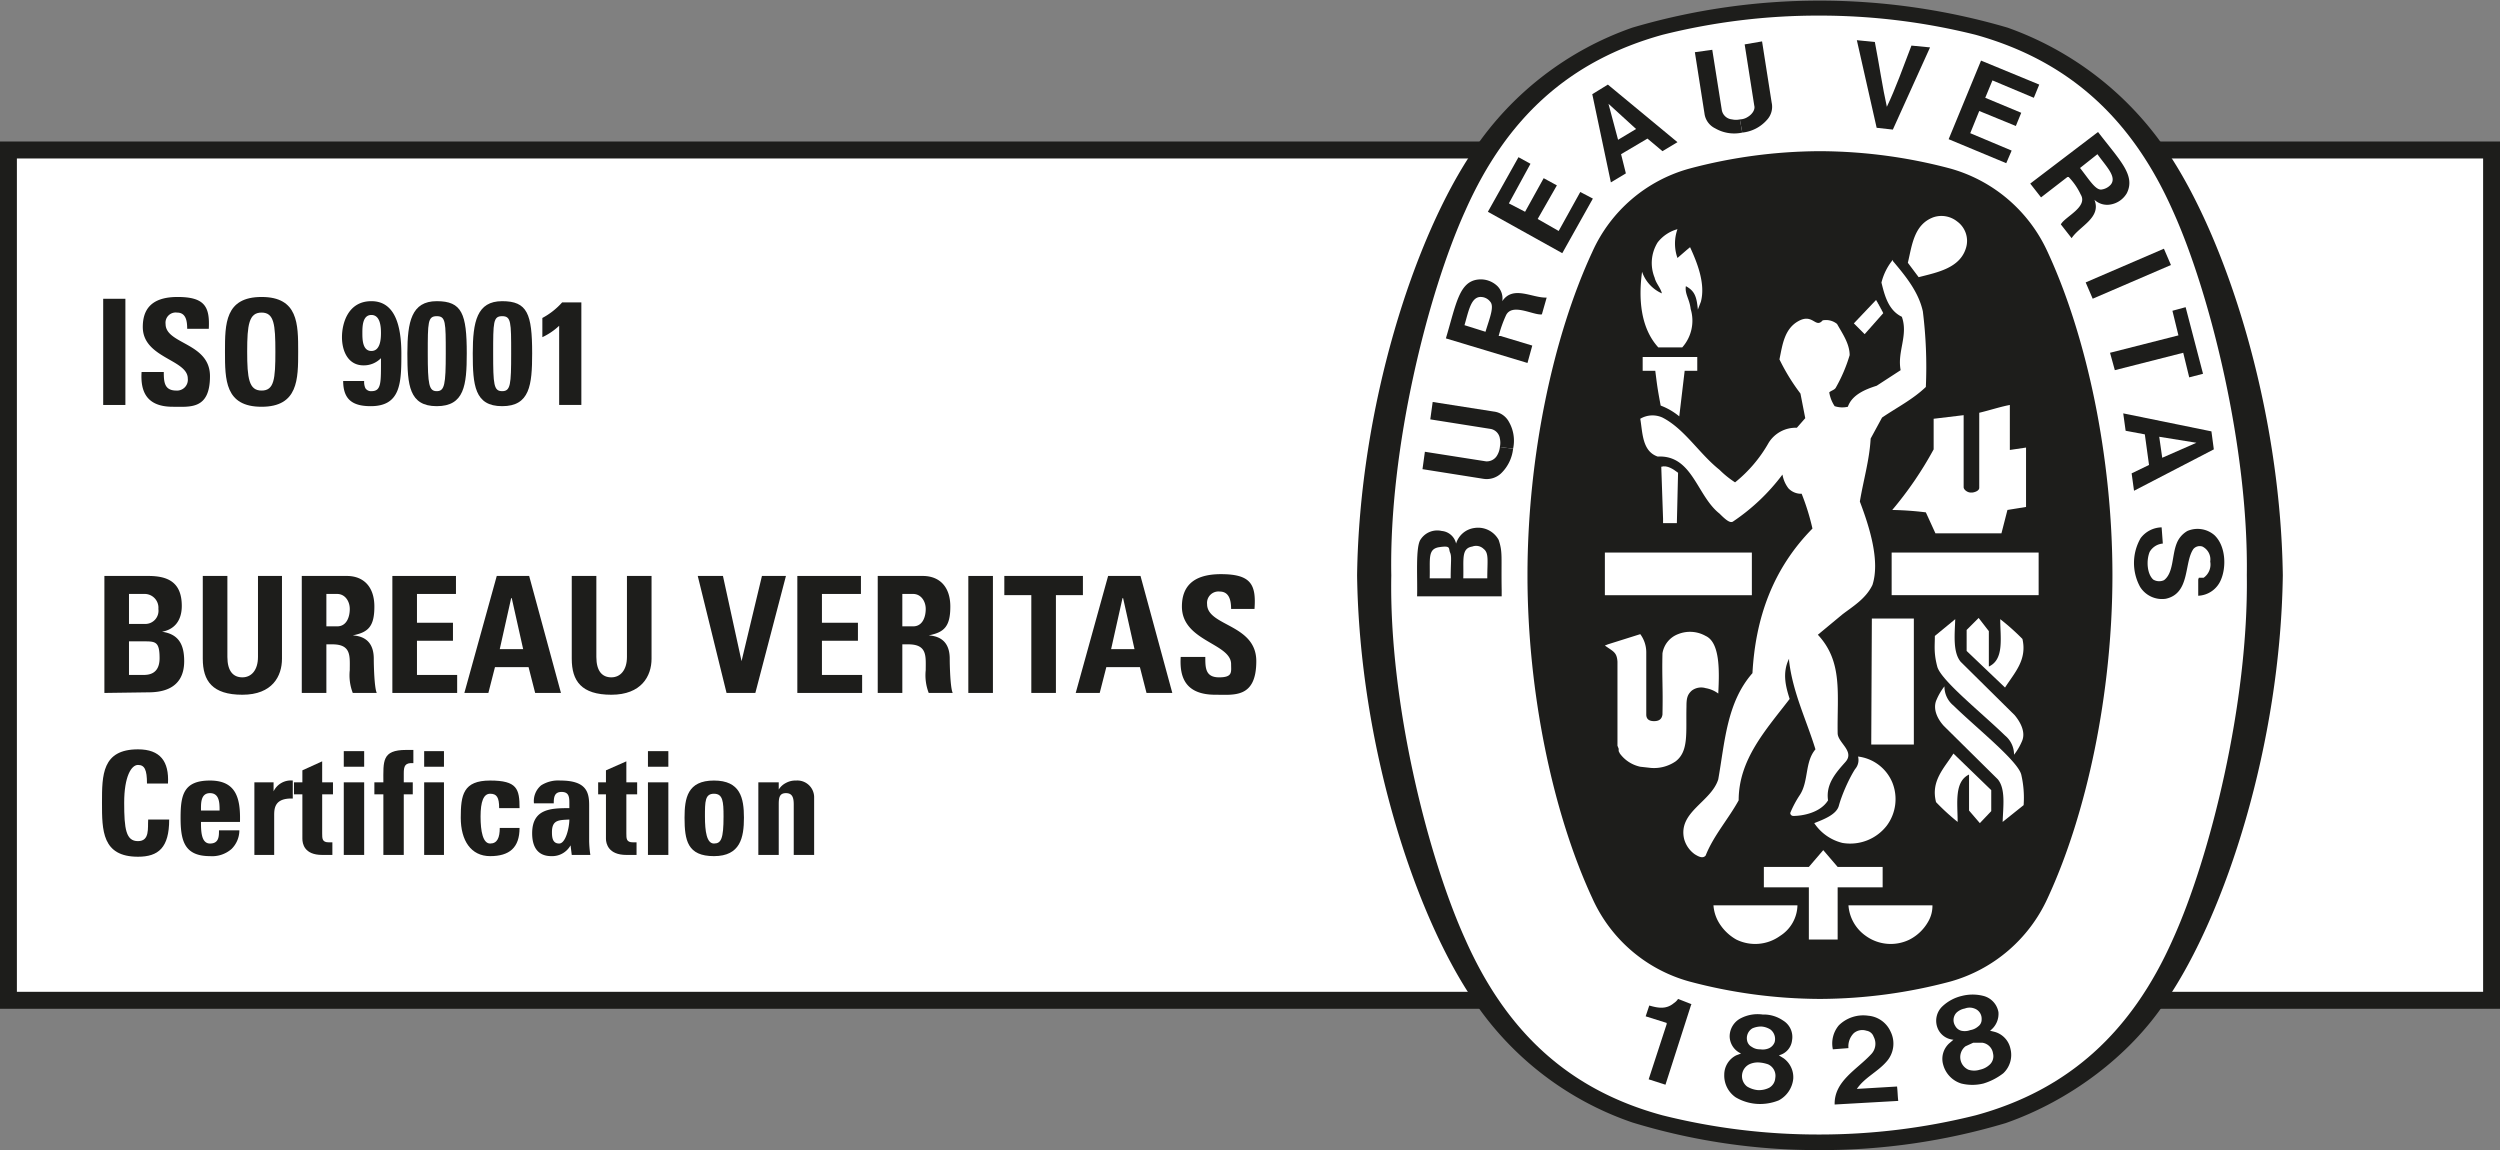 <svg id="Logos" xmlns="http://www.w3.org/2000/svg" viewBox="0 0 416.7 191.7"><rect x="0" y="0" width="416.7" height="191.7" fill="#808080" stroke="none"/><defs><style>.cls-1,.cls-3{fill:#fff;}.cls-1{stroke:#1d1d1b;stroke-width:2.83px;}.cls-2{fill:#1d1d1b;}</style></defs><rect class="cls-1" x="1.4" y="25" width="413.9" height="141.73"/><path class="cls-2" d="M101.9,373.1V355.4h3.7v17.7Z" transform="translate(-84.7 -305.6)"/><path class="cls-2" d="M113.5,373.4c-4.5,0-5.4-2.7-5.2-5.8H112c0,1.7.1,3.1,2.1,3.1a1.8,1.8,0,0,0,1.9-2c0-3.2-7.5-3.4-7.5-8.6,0-2.8,1.3-5,5.8-5s5.4,1.6,5.2,5.3h-3.6c0-1.3-.2-2.7-1.7-2.7a1.7,1.7,0,0,0-1.9,1.9c0,3.4,7.4,3.1,7.4,8.7S116.4,373.4,113.5,373.4Z" transform="translate(-84.7 -305.6)"/><path class="cls-2" d="M122.2,364.2c0-4.6,0-9.1,6.1-9.1s6.1,4.5,6.1,9.1,0,9.2-6.1,9.2S122.2,368.9,122.2,364.2Zm8.4,0c0-4.5-.2-6.5-2.3-6.5s-2.4,2-2.4,6.5.3,6.5,2.4,6.5S130.6,368.8,130.6,364.2Z" transform="translate(-84.7 -305.6)"/><path class="cls-2" d="M145.4,369.1a2.5,2.5,0,0,0,.2,1.2,1.1,1.1,0,0,0,1,.5c1.7,0,1.6-1.4,1.6-5.5a4,4,0,0,1-2.9,1.2c-2.6,0-3.6-2.4-3.6-4.7s1-6,4.9-6,5,4,5,8.8-.1,8.7-5.1,8.7c-2.9,0-4.6-1-4.6-4.2Zm1.2-5c1.5,0,1.6-2,1.6-3s-.1-3-1.6-3-1.5,2-1.5,3S145.1,364.1,146.6,364.1Z" transform="translate(-84.7 -305.6)"/><path class="cls-2" d="M162.5,364.5c0,5.3-.4,8.8-5,8.8s-4.9-3.5-4.9-8.8.7-8.7,4.9-8.7S162.5,357.9,162.5,364.5Zm-6.5,0c0,5.2.2,6.3,1.5,6.3s1.5-1.1,1.5-6.3,0-6.2-1.5-6.2S156,359.3,156,364.5Z" transform="translate(-84.7 -305.6)"/><path class="cls-2" d="M173.4,364.5c0,5.3-.4,8.8-5,8.8s-4.9-3.5-4.9-8.8.7-8.7,4.9-8.7S173.4,357.9,173.4,364.5Zm-6.5,0c0,5.2.1,6.3,1.5,6.3s1.5-1.1,1.5-6.3,0-6.2-1.5-6.2S166.9,359.3,166.9,364.5Z" transform="translate(-84.7 -305.6)"/><path class="cls-2" d="M175.1,358.6a11.9,11.9,0,0,0,3.3-2.6h3.2v17.1h-3.7V359.9a10.7,10.7,0,0,1-2.8,1.9Z" transform="translate(-84.7 -305.6)"/><path class="cls-2" d="M102.1,421.1V401.6h7.3c3.1,0,5.6.9,5.6,5,0,2.3-1.1,3.9-3.3,4.3h0c2.9.4,3.7,2.3,3.7,4.9,0,5-4.3,5.2-6.1,5.2Zm4.1-11.5h2.7a2.2,2.2,0,0,0,2.2-2.5,2.3,2.3,0,0,0-2.4-2.5h-2.5Zm0,8.5h2.3c.8,0,2.8,0,2.8-2.8s-.7-2.8-2.7-2.8h-2.4Z" transform="translate(-84.7 -305.6)"/><path class="cls-2" d="M131.7,401.6v13.8c0,2.9-1.6,6-6.6,6s-6.6-2.3-6.6-6V401.6h4.1v13.5c0,2.4,1,3.4,2.5,3.4s2.6-1.2,2.6-3.4V401.6Z" transform="translate(-84.7 -305.6)"/><path class="cls-2" d="M139.1,421.1H135V401.6h7.5c2.8,0,4.6,1.8,4.6,5.1s-1,4.3-3.6,4.8h0c.9.1,3.5.3,3.5,3.9,0,1.2.1,4.9.5,5.7h-4a8.2,8.2,0,0,1-.5-3.8c0-2.3.3-4.3-2.9-4.3h-1Zm0-11.1h1.8c1.6,0,2.1-1.6,2.1-2.9s-.8-2.5-2.1-2.5h-1.8Z" transform="translate(-84.7 -305.6)"/><path class="cls-2" d="M150.1,421.1V401.6h10.6v3h-6.5v4.8h6v3h-6v5.7h6.7v3Z" transform="translate(-84.7 -305.6)"/><path class="cls-2" d="M162.1,421.1l5.4-19.5h5.4l5.3,19.5h-4.3l-1.1-4.3h-5.6l-1.1,4.3Zm7.9-15.8h-.1l-1.9,8.5h3.9Z" transform="translate(-84.7 -305.6)"/><path class="cls-2" d="M193.3,401.6v13.8c0,2.9-1.7,6-6.7,6s-6.6-2.3-6.6-6V401.6h4.1v13.5c0,2.4,1,3.4,2.5,3.4s2.6-1.2,2.6-3.4V401.6Z" transform="translate(-84.7 -305.6)"/><path class="cls-2" d="M201,401.6h4.2l3.1,14.2h0l3.4-14.2h4l-5.1,19.5h-4.8Z" transform="translate(-84.7 -305.6)"/><path class="cls-2" d="M217.6,421.1V401.6h10.6v3h-6.5v4.8h6v3h-6v5.7h6.7v3Z" transform="translate(-84.7 -305.6)"/><path class="cls-2" d="M235.1,421.1H231V401.6h7.5c2.8,0,4.6,1.8,4.6,5.1s-1,4.3-3.6,4.8h0c.9.1,3.5.3,3.5,3.9,0,1.2.1,4.9.5,5.7h-4a8.2,8.2,0,0,1-.5-3.8c0-2.3.3-4.3-2.9-4.3h-1Zm0-11.1h1.8c1.6,0,2.1-1.6,2.1-2.9s-.8-2.5-2.1-2.5h-1.8Z" transform="translate(-84.7 -305.6)"/><path class="cls-2" d="M246.1,421.1V401.6h4.1v19.5Z" transform="translate(-84.7 -305.6)"/><path class="cls-2" d="M265.2,401.6v3.2h-4.5v16.3h-4.1V404.8h-4.5v-3.2Z" transform="translate(-84.7 -305.6)"/><path class="cls-2" d="M264,421.1l5.4-19.5h5.4l5.3,19.5h-4.3l-1.1-4.3h-5.6l-1.1,4.3Zm7.9-15.8h-.1l-1.9,8.5h3.9Z" transform="translate(-84.7 -305.6)"/><path class="cls-2" d="M287.3,421.4c-5.1,0-6-3-5.8-6.3h4.1c0,1.8,0,3.4,2.3,3.4s2-.9,2-2.2c0-3.5-8.2-3.8-8.2-9.6,0-3,1.5-5.4,6.5-5.4s5.9,1.7,5.6,5.8h-3.9c0-1.4-.3-2.9-1.9-2.9a1.9,1.9,0,0,0-2.1,2.1c0,3.7,8.2,3.3,8.2,9.5S290.4,421.4,287.3,421.4Z" transform="translate(-84.7 -305.6)"/><path class="cls-2" d="M101.7,439.4c0-4.6,0-8.9,6-8.9,3.7,0,5.2,2,5,5.7h-3.5c0-2.3-.4-3.1-1.5-3.1s-2.3,1.9-2.3,6.3.3,6.4,2.3,6.4,1.6-2.2,1.7-3.6h3.5c0,4.7-1.8,6.2-5.2,6.2C101.7,448.4,101.7,444,101.7,439.4Z" transform="translate(-84.7 -305.6)"/><path class="cls-2" d="M118.2,442.6c0,1.4,0,3.6,1.5,3.6s1.5-1.2,1.5-2.2h3.4a4.4,4.4,0,0,1-1.3,3.1,4.9,4.9,0,0,1-3.6,1.2c-4.3,0-4.9-2.6-4.9-6.4s.5-6.2,4.9-6.2,5.1,3,5,6.9Zm3.1-1.9c0-1.2,0-2.9-1.6-2.9s-1.5,1.8-1.5,2.9Z" transform="translate(-84.7 -305.6)"/><path class="cls-2" d="M130.3,436v1.5h0a3.2,3.2,0,0,1,3.2-1.8v3c-3-.1-3.1,1.6-3.1,2.8v6.6h-3.3V436Z" transform="translate(-84.7 -305.6)"/><path class="cls-2" d="M133.7,436h1.4v-2l3.3-1.5V436h1.8v2h-1.8v6.5c0,.9,0,1.5,1.1,1.5h.6v2.1h-1.7c-3,0-3.3-1.9-3.3-2.7V438h-1.4Z" transform="translate(-84.7 -305.6)"/><path class="cls-2" d="M145.4,430.8v2.6H142v-2.6Zm0,17.3H142V436h3.4Z" transform="translate(-84.7 -305.6)"/><path class="cls-2" d="M153.6,432.8c-1.4-.1-1.6.5-1.6,1.7V436h1.5v2H152v10.1h-3.4V438h-1.5v-2h1.5c0-3.5-.3-5.4,3.8-5.4h1.2Z" transform="translate(-84.7 -305.6)"/><path class="cls-2" d="M158.7,430.8v2.6h-3.3v-2.6Zm0,17.3h-3.3V436h3.3Z" transform="translate(-84.7 -305.6)"/><path class="cls-2" d="M167.9,440.3c0-1.8-.4-2.4-1.5-2.4s-1.6,1.3-1.6,3.8.4,4.5,1.6,4.5,1.6-1,1.6-2.6h3.3c0,3.3-1.7,4.7-4.9,4.7s-4.9-2.6-4.9-6.4.4-6.2,4.9-6.2,4.9,1.4,4.9,4.6Z" transform="translate(-84.7 -305.6)"/><path class="cls-2" d="M182.9,445.8a17.9,17.9,0,0,0,.2,2.3H180l-.2-1.6h0a3.5,3.5,0,0,1-3.2,1.8c-2.4,0-3.2-1.7-3.2-3.8,0-4.1,3.1-4.2,6.2-4.2v-.9c0-1-.1-1.8-1.3-1.8s-1.3.9-1.3,1.9h-3.3a3.4,3.4,0,0,1,1.2-3,5.3,5.3,0,0,1,3.2-.8c4.3,0,4.8,1.9,4.8,4.1Zm-6.2-1.5c0,.9.1,1.9,1.2,1.9s1.7-2.7,1.7-4C177.9,442.3,176.7,442.2,176.7,444.3Z" transform="translate(-84.7 -305.6)"/><path class="cls-2" d="M184.4,436h1.3v-2l3.4-1.5V436h1.8v2h-1.8v6.5c0,.9,0,1.5,1.1,1.5h.6v2.1h-1.7c-3,0-3.4-1.9-3.4-2.7V438h-1.3Z" transform="translate(-84.7 -305.6)"/><path class="cls-2" d="M196.1,430.8v2.6h-3.4v-2.6Zm0,17.3h-3.4V436h3.4Z" transform="translate(-84.7 -305.6)"/><path class="cls-2" d="M198.8,441.9c0-3.3.5-6.2,4.9-6.2s5,2.9,5,6.2-.6,6.4-5,6.4S198.8,445.7,198.8,441.9Zm6.5-.2c0-2.5-.1-3.8-1.6-3.8s-1.5,1.3-1.5,3.8.3,4.5,1.5,4.5S205.3,445.4,205.3,441.7Z" transform="translate(-84.7 -305.6)"/><path class="cls-2" d="M214.5,437.2h0a3,3,0,0,1,1.2-1.1,3.3,3.3,0,0,1,1.7-.4,2.8,2.8,0,0,1,3,2.7v9.7H217v-8.4c0-1.1-.2-1.9-1.3-1.9s-1.2.8-1.2,1.9v8.4h-3.4V436h3.4Z" transform="translate(-84.7 -305.6)"/><path class="cls-2" d="M388,497.3h.3a107.5,107.5,0,0,0,30.7-4.5h0c10.6-3.7,20.6-11.1,26.7-20.3h0c10-14.6,19.1-42.9,19.5-71h0c-.4-28.1-9.5-56.4-19.5-71h0a53.8,53.8,0,0,0-26.4-20.3h0a111.7,111.7,0,0,0-31.3-4.5h0a110.5,110.5,0,0,0-31.2,4.5h0a52.9,52.9,0,0,0-26.4,20.3h0c-10,14.6-19.1,42.9-19.5,71h0c.4,28.1,9.5,56.4,19.5,71h0a52.2,52.2,0,0,0,26.4,20.2h0a105.7,105.7,0,0,0,31,4.6Z" transform="translate(-84.7 -305.6)"/><path class="cls-3" d="M459.2,401.5c.3,21.2-6.1,46.9-12.3,60.6-6.9,15.6-17.5,25.2-32.9,29.4a107.2,107.2,0,0,1-26.1,3.2h0a106.6,106.6,0,0,1-26.1-3.2c-15.5-4.2-26-13.8-32.9-29.4-6.2-13.7-12.7-39.4-12.3-60.6h0c-.4-21.2,6.1-47,12.3-60.7,6.9-15.6,17.4-25.1,32.9-29.4a106.6,106.6,0,0,1,26.1-3.2h0a107.2,107.2,0,0,1,26.1,3.2c15.4,4.3,26,13.8,32.9,29.4,6.2,13.7,12.6,39.5,12.3,60.7Z" transform="translate(-84.7 -305.6)"/><path class="cls-2" d="M388.2,330.8a85.3,85.3,0,0,1,21.6,2.9h0A25.3,25.3,0,0,1,426,347.6c6.5,14,10.8,34.1,10.8,53.9h0c0,19.7-4.3,39.8-10.8,53.8a25.3,25.3,0,0,1-16.2,13.9h0a85.3,85.3,0,0,1-21.6,2.9h-.3a85.3,85.3,0,0,1-21.6-2.9h0a25,25,0,0,1-16.2-13.9c-6.5-14-10.8-34.1-10.8-53.8h0c0-19.8,4.3-39.9,10.8-53.9a25,25,0,0,1,16.2-13.9h0a85.3,85.3,0,0,1,21.6-2.9Z" transform="translate(-84.7 -305.6)"/><path class="cls-3" d="M398.6,357.8a14.5,14.5,0,0,1-1.2-2.2" transform="translate(-84.7 -305.6)"/><rect class="cls-3" x="267.5" y="92.1" width="24.5" height="7.11"/><path class="cls-3" d="M371.1,459.2a6.5,6.5,0,0,1-.8-2.7h14a6.2,6.2,0,0,1-2.9,5.1,7.1,7.1,0,0,1-7.3.6A7.9,7.9,0,0,1,371.1,459.2Z" transform="translate(-84.7 -305.6)"/><path class="cls-3" d="M386.2,453.5h-7.5v-3.4h7.5l2.4-2.8,2.4,2.8h7.5v3.4H391v8.7h-4.8Z" transform="translate(-84.7 -305.6)"/><path class="cls-3" d="M387.1,442.8c1.5-.6,3.7-1.4,4.1-2.9s1.5-4.2,2.7-6.1a2.3,2.3,0,0,0,.5-2.1,7.1,7.1,0,0,1,5.7,4.3,7.4,7.4,0,0,1-.9,7.2,7.7,7.7,0,0,1-7.4,2.9A7.9,7.9,0,0,1,387.1,442.8Z" transform="translate(-84.7 -305.6)"/><path class="cls-3" d="M369,411.6a5.3,5.3,0,0,0-4.6-.3,4.1,4.1,0,0,0-2.6,3.2c-.1,4.2.1,5.5,0,10.2-.1.7-.5,1.1-1.4,1.1s-1.3-.4-1.3-1.1V414.3a5.1,5.1,0,0,0-1-3l-5.4,1.7-.5.2c1.4,1,2,1.1,2.1,2.7v14l.2.5v.4l.2.4a5.7,5.7,0,0,0,3.4,2.2l1.8.2a6.4,6.4,0,0,0,4.1-1.1c2.2-1.7,1.7-4.7,1.8-9.1,0-1.3.1-2,.9-2.7a2.6,2.6,0,0,1,2.3-.4,4.8,4.8,0,0,1,2.1.9C371.3,417.4,371.4,412.7,369,411.6Z" transform="translate(-84.7 -305.6)"/><path class="cls-3" d="M418.9,428.2c-3.9-3.8-10.7-9.2-11.3-11.5s-.4-3.4-.4-5.1l3.4-2.8c-.1,2.7-.4,5.5.9,7.1l9,8.9c1,1.2,1.9,2.9,1.2,4.4a9.8,9.8,0,0,1-1.3,2.2A4.1,4.1,0,0,0,418.9,428.2Z" transform="translate(-84.7 -305.6)"/><path class="cls-3" d="M396.7,408.7h7v21h-7.1Z" transform="translate(-84.7 -305.6)"/><path class="cls-3" d="M412.5,410.6l2-2,1.7,2.2v5.9h0c2.6-1.2,1.9-4.8,1.9-7.9a38,38,0,0,1,3.7,3.3c.8,3.5-1.3,5.6-2.9,8.1l-6.4-6.1Z" transform="translate(-84.7 -305.6)"/><path class="cls-3" d="M418.3,394.5l1-3.9,3.1-.5v-9.9l-2.7.4v-7.5c-1.6.3-3.4.9-5.1,1.3v12.5h0c0,.6-1,.8-1.2.8h-.2c-.6,0-1.2-.5-1.2-.9v-12l-5,.6v5.1a60.2,60.2,0,0,1-6.9,10.1,52.7,52.7,0,0,1,5.6.4l1.6,3.5Z" transform="translate(-84.7 -305.6)"/><path class="cls-3" d="M361.9,392.1c-.1-3.3-.2-5.5-.3-8.7,1-.3,2,.4,2.8,1-.1,4.1-.1,4-.2,8.4h-2.3Z" transform="translate(-84.7 -305.6)"/><path class="cls-3" d="M361.5,373.2c-.6-3.2-.6-3.5-.9-5.8h-2.1v-2.3h9.1v2.3h-2.1l-.9,7.6A10.9,10.9,0,0,0,361.5,373.2Z" transform="translate(-84.7 -305.6)"/><path class="cls-3" d="M361.1,363.5c-3-3.3-3.3-8.2-2.7-12.6h0a6.1,6.1,0,0,0,3.3,3.6c-.2-.9-1-1.7-1.2-2.6a6.5,6.5,0,0,1,.5-5.9,6.3,6.3,0,0,1,3.3-2.2,7.2,7.2,0,0,0,0,4.8l1.5-1.3.6-.5c1.2,2.6,2.6,6.1,1.8,9.1l-.5,1.3c-.2-2.1-.5-3.1-2-3.9-.2,1.3.6,2.1.8,3.8a6.7,6.7,0,0,1-1.4,6.4Z" transform="translate(-84.7 -305.6)"/><path class="cls-3" d="M398.6,357.8l-3.1,3.5-1.8-1.8,3.7-3.9" transform="translate(-84.7 -305.6)"/><path class="cls-3" d="M402.7,349.4c.7-2.9,1-6.4,4.3-7.6a4.2,4.2,0,0,1,3.9.7,4,4,0,0,1,1.5,4.4c-1,3.4-4.8,4.1-7.9,4.9Z" transform="translate(-84.7 -305.6)"/><polygon class="cls-3" points="339.8 92.1 339.8 99.2 315.3 99.2 315.3 92.1 339.8 92.1"/><path class="cls-3" d="M365.4,445.4c-1-4.5,4.5-6.1,5.7-9.9,1.1-6.2,1.4-12.8,5.7-17.7.5-9.2,3.4-17.4,10-24.1a38.9,38.9,0,0,0-1.8-5.8,2.9,2.9,0,0,1-2.2-.9,5.2,5.2,0,0,1-1-2.3,33.8,33.8,0,0,1-8.2,7.8c-.5.4-1.3-.3-2.3-1.3-3.8-3-4.5-9.8-10.3-9.5-2.6-.9-2.5-4-2.9-6.3a4,4,0,0,1,3.7-.2c3.7,1.9,6.1,6,9.5,8.7a16,16,0,0,0,2.6,2.1,22.8,22.8,0,0,0,5.6-6.6,5.3,5.3,0,0,1,4.7-2.5l1.4-1.6-.8-4.1a33.6,33.6,0,0,1-3.5-5.7c.5-2.4.8-5.1,3.2-6.4s2.8,1.3,4-.1a2.9,2.9,0,0,1,2.4.6c.9,1.6,2.1,3.3,2.1,5.2a25.8,25.8,0,0,1-2.3,5.4c-.2.4-.8.5-1.1.8a5.8,5.8,0,0,0,.9,2.3,4.1,4.1,0,0,0,2.2.1c.7-2,2.9-2.9,4.8-3.5l4-2.6c-.6-3.1,1.3-5.8.2-8.9-2.3-1.1-2.9-3.7-3.4-5.7a9.7,9.7,0,0,1,1.9-3.8v.2c2.2,2.6,4.3,5.2,5,8.4a75.1,75.1,0,0,1,.5,12.6c-2.2,2.1-4.8,3.4-7.3,5.1l-1.9,3.5c-.2,3.6-1.2,6.9-1.8,10.5,1.6,4.2,3.4,9.9,2.1,13.9-1.1,2.3-3.3,3.6-5,4.9l-4.1,3.4c4.2,4.5,3.2,9.8,3.3,16.4,0,1.6,2.9,3,1.3,4.8s-3.3,3.7-2.9,6.4c-1.3,2.1-4.3,2.6-5.8,2.6a.5.5,0,0,1-.5-.5,17.3,17.3,0,0,1,1.6-3c1.5-2.3.8-5.5,2.6-7.6-1.5-4.9-3.8-9.5-4.4-14.8v-.3c-1.2,2.4-.5,4.8.1,6.7-4,5.2-8.5,10.1-8.5,16.9-1.7,3.1-4.2,5.9-5.5,9.2-.5.6-1.3.1-1.8-.2A4.6,4.6,0,0,1,365.4,445.4Z" transform="translate(-84.7 -305.6)"/><path class="cls-3" d="M410.3,423.2c3.9,3.8,10.7,9.2,11.3,11.5a17.1,17.1,0,0,1,.4,5.1l-3.5,2.8c.1-2.7.5-5.5-.8-7.1l-9-8.9c-1.1-1.2-1.9-2.9-1.2-4.4a9.8,9.8,0,0,1,1.3-2.2A4.1,4.1,0,0,0,410.3,423.2Z" transform="translate(-84.7 -305.6)"/><path class="cls-3" d="M416.6,440.8l-1.9,2-1.8-2.1v-6h0c-2.5,1.2-1.9,4.8-1.9,7.9a37,37,0,0,1-3.6-3.3c-.9-3.5,1.3-5.6,2.9-8.1l6.3,6.1Z" transform="translate(-84.7 -305.6)"/><path class="cls-3" d="M406.1,459.2a5.2,5.2,0,0,0,.7-2.7h-14a6.8,6.8,0,0,0,2.9,5.1,7.1,7.1,0,0,0,7.3.6A7.5,7.5,0,0,0,406.1,459.2Z" transform="translate(-84.7 -305.6)"/><path class="cls-2" d="M390.5,489.7c-.1-3.9,3.7-5.8,6.1-8.4a2.5,2.5,0,0,0,.4-2.9,1.5,1.5,0,0,0-1.2-1,2.2,2.2,0,0,0-2.1.4,3.1,3.1,0,0,0-.9,2.5l-2.6.2a4.7,4.7,0,0,1,1-4,5.8,5.8,0,0,1,4.9-1.6,4.5,4.5,0,0,1,3.7,2.6,4.5,4.5,0,0,1-.7,5.1c-1.5,1.7-3.6,2.6-4.9,4.5l6.7-.4c.1.8.1,1.6.2,2.4Z" transform="translate(-84.7 -305.6)"/><path class="cls-2" d="M366.7,473h-.1l-4.3,13.4-2.8-.9,3-9.2v-.2l-3.5-1.1.6-1.8c1.4.4,2.8.7,4.1-.4a2.3,2.3,0,0,0,.7-.7Z" transform="translate(-84.7 -305.6)"/><path class="cls-2" d="M419.8,480.4a3.7,3.7,0,0,0-2.6-2.8l-.8-.2a3.5,3.5,0,0,0,1.4-3.1,3.4,3.4,0,0,0-2.5-2.7,7.3,7.3,0,0,0-3.6,0,7.1,7.1,0,0,0-3.2,1.7,3.3,3.3,0,0,0-.9,3.5,3.1,3.1,0,0,0,2.7,2.1l-.7.6a3.5,3.5,0,0,0-1,3.6,4.5,4.5,0,0,0,3,3.1,7.7,7.7,0,0,0,3.7,0,10.3,10.3,0,0,0,3.3-1.7A4.2,4.2,0,0,0,419.8,480.4Zm-9.2-3.8a1.8,1.8,0,0,1,.2-2.2,2.7,2.7,0,0,1,1.4-.7,2.2,2.2,0,0,1,1.6,0,1.8,1.8,0,0,1,1.2,1.8,1.4,1.4,0,0,1-.6,1.2,2.6,2.6,0,0,1-1.3.6,2.6,2.6,0,0,1-1.5.1A1.6,1.6,0,0,1,410.6,476.6Zm5.8,6.4a3.4,3.4,0,0,1-1.7.9,3.1,3.1,0,0,1-1.9,0,2.3,2.3,0,0,1-.5-3.9l1.3-.6h1.5a2.1,2.1,0,0,1,1.8,1.8A1.9,1.9,0,0,1,416.4,483Z" transform="translate(-84.7 -305.6)"/><path class="cls-2" d="M383.6,485.4A3.9,3.9,0,0,0,382,482l-.8-.5a2.9,2.9,0,0,0,2.2-2.5,3.2,3.2,0,0,0-1.5-3.3,5.7,5.7,0,0,0-3.4-1,6.1,6.1,0,0,0-3.6.6,3.4,3.4,0,0,0-1.9,3.1,3.2,3.2,0,0,0,1.9,2.8l-.8.3a3.6,3.6,0,0,0-2,3.2,4.4,4.4,0,0,0,1.9,3.8,8,8,0,0,0,3.6,1.1,8.3,8.3,0,0,0,3.6-.6A4.6,4.6,0,0,0,383.6,485.4Zm-7.7-6.4a1.9,1.9,0,0,1,.9-2,3.7,3.7,0,0,1,1.5-.3,3.3,3.3,0,0,1,1.5.5,2,2,0,0,1,.7,2.1,1.8,1.8,0,0,1-.9,1,2.6,2.6,0,0,1-1.5.2,2.3,2.3,0,0,1-1.4-.4A1.5,1.5,0,0,1,375.9,479Zm3.7,7.9a3.8,3.8,0,0,1-1.9.4,4.2,4.2,0,0,1-1.8-.6,2.2,2.2,0,0,1,.6-3.8,3.4,3.4,0,0,1,1.5-.2h0a5.8,5.8,0,0,1,1.4.3,2.1,2.1,0,0,1,1.2,2.3A2,2,0,0,1,379.6,486.9Z" transform="translate(-84.7 -305.6)"/><rect class="cls-2" x="432.4" y="349.4" width="14.2" height="2.96" transform="translate(-187.7 -102.8) rotate(-23.3)"/><path class="cls-2" d="M397.5,326.9l-3.3-14.6,3,.3c.7,3.6,1.3,7.7,2,10.8,1.4-2.9,2.8-6.8,4.1-10.2l3.1.3-6.2,13.7Z" transform="translate(-84.7 -305.6)"/><polygon class="cls-2" points="257.3 29.7 254.2 35.3 251.5 33.9 255.1 27.3 253.1 26.2 248 35.3 260.4 42.2 265.5 33.1 263.4 32 259.8 38.5 256.3 36.5 259.5 30.9 257.3 29.7"/><path class="cls-2" d="M334.5,395.6a3.9,3.9,0,0,0-4-2,3.7,3.7,0,0,0-3.1,2.6,2.7,2.7,0,0,0-2.4-2.1,3.3,3.3,0,0,0-3.5,1.4c-.9,1.2-.5,6.5-.6,9.5H335v-1C334.9,398.4,335.2,397.7,334.5,395.6Zm-8,6.4H323c.1-3.2-.4-4.9,1.6-5.2s1.5.2,1.8.9S326.5,399.2,326.5,402Zm6.1,0h-4c.1-3.1-.4-5,1.5-5.3a1.8,1.8,0,0,1,1.9.4C332.9,397.8,332.6,399.1,332.6,402Z" transform="translate(-84.7 -305.6)"/><polygon class="cls-2" points="362.1 51.8 364.3 51.2 367.2 62.3 364.9 62.9 363.9 58.8 352.5 61.7 351.7 58.8 363.1 55.9 362.1 51.8"/><path class="cls-2" d="M375.1,327.7a6.3,6.3,0,0,1-4.5-.7,3.2,3.2,0,0,1-1.8-2.5l-1.6-10.2,2.9-.4,1.6,10.1a1.9,1.9,0,0,0,1.7,1.5,2.9,2.9,0,0,0,1.3,0" transform="translate(-84.7 -305.6)"/><path class="cls-2" d="M375.1,327.7a6.3,6.3,0,0,0,4.1-2.1,3.2,3.2,0,0,0,.8-2.9l-1.6-10.2-2.9.5,1.6,10.2c.2.7-.4,1.5-1.1,1.9a2.5,2.5,0,0,1-1.3.4" transform="translate(-84.7 -305.6)"/><path class="cls-2" d="M453.3,377.5l-14.7-3,.4,2.9,3.2.6.7,5.1-2.9,1.4.4,2.9,13.3-6.9Zm-8.2,4.4-.5-3.5,6.2,1h0Z" transform="translate(-84.7 -305.6)"/><path class="cls-2" d="M451.2,401.9h.8a2.7,2.7,0,0,0,1.1-2.7,2.4,2.4,0,0,0-1.3-2.5,1.4,1.4,0,0,0-1.5.4c-1.6,2.3-.5,7.4-4.6,8.3a4.3,4.3,0,0,1-4.3-2,8.3,8.3,0,0,1,.1-8.1,4.5,4.5,0,0,1,3.5-1.8l.2,2.7a2.8,2.8,0,0,0-2.2,1.4c-.6,1.5-.4,3.7.6,4.6a1.9,1.9,0,0,0,1.8.1c1.6-1.2,1.3-4.1,2.1-6.1a4.1,4.1,0,0,1,1.8-2.1,4.3,4.3,0,0,1,4.5.7c1.9,1.8,2,5.3,1.1,7.4a4.3,4.3,0,0,1-3.8,2.7v-2.7Z" transform="translate(-84.7 -305.6)"/><path class="cls-2" d="M336.9,380.4a6.7,6.7,0,0,1-2,4.1,3.5,3.5,0,0,1-3,.9l-10.1-1.6.4-2.9,10.2,1.6a2,2,0,0,0,1.9-1.1,3.3,3.3,0,0,0,.4-1.3" transform="translate(-84.7 -305.6)"/><path class="cls-2" d="M336.9,380.4a6.3,6.3,0,0,0-.7-4.5,3.3,3.3,0,0,0-2.5-1.7l-10.2-1.6-.4,2.9,10.1,1.6a1.9,1.9,0,0,1,1.5,1.6,3.3,3.3,0,0,1,0,1.4" transform="translate(-84.7 -305.6)"/><path class="cls-2" d="M352.7,319.7l-2.6,1.6,3.1,14.7,2.5-1.5-.8-3.2,4.4-2.6,2.5,2.1,2.5-1.5Zm1.7,9.2-1.6-6h0l4.6,4.2Z" transform="translate(-84.7 -305.6)"/><polygon class="cls-2" points="336.9 18.8 330.9 16.3 332.1 13.4 339 16.3 339.9 14.1 330.2 10.1 324.8 23.2 334.4 27.2 335.3 25.1 328.4 22.2 329.9 18.5 336 21 336.9 18.8"/><path class="cls-2" d="M335.1,355.8a2.9,2.9,0,0,0-.8-2.5,4,4,0,0,0-3.3-1.1c-3.1.4-3.6,4.1-5.3,9.8l13.6,4.1.8-2.9-5.3-1.6h-.3a20.4,20.4,0,0,1,1.2-3.4c1-2.2,4.6,0,6-.2l.8-2.8C340.1,355.3,336.9,353.1,335.1,355.8Zm-2.8,5.1-3.5-1.1c.7-2.4,1.1-4.8,2.8-4.7a2,2,0,0,1,1.5.8C333.8,356.7,333,358.6,332.3,360.9Z" transform="translate(-84.7 -305.6)"/><path class="cls-2" d="M434.4,327.6l-11.3,8.6,1.8,2.3,4.4-3.4h.2a10.7,10.7,0,0,1,2,2.9c1.3,2.1-2.6,3.7-3.3,5l1.8,2.3c1.3-2,5-3.4,3.8-6.4a3.1,3.1,0,0,0,2.6.8,3.9,3.9,0,0,0,2.8-1.9C440.7,334.8,438,332.3,434.4,327.6Zm2.1,8.8a2.5,2.5,0,0,1-1.6.8c-1,0-2-1.7-3.5-3.6l2.9-2.3C435.8,333.4,437.6,335.1,436.5,336.4Z" transform="translate(-84.7 -305.6)"/></svg>